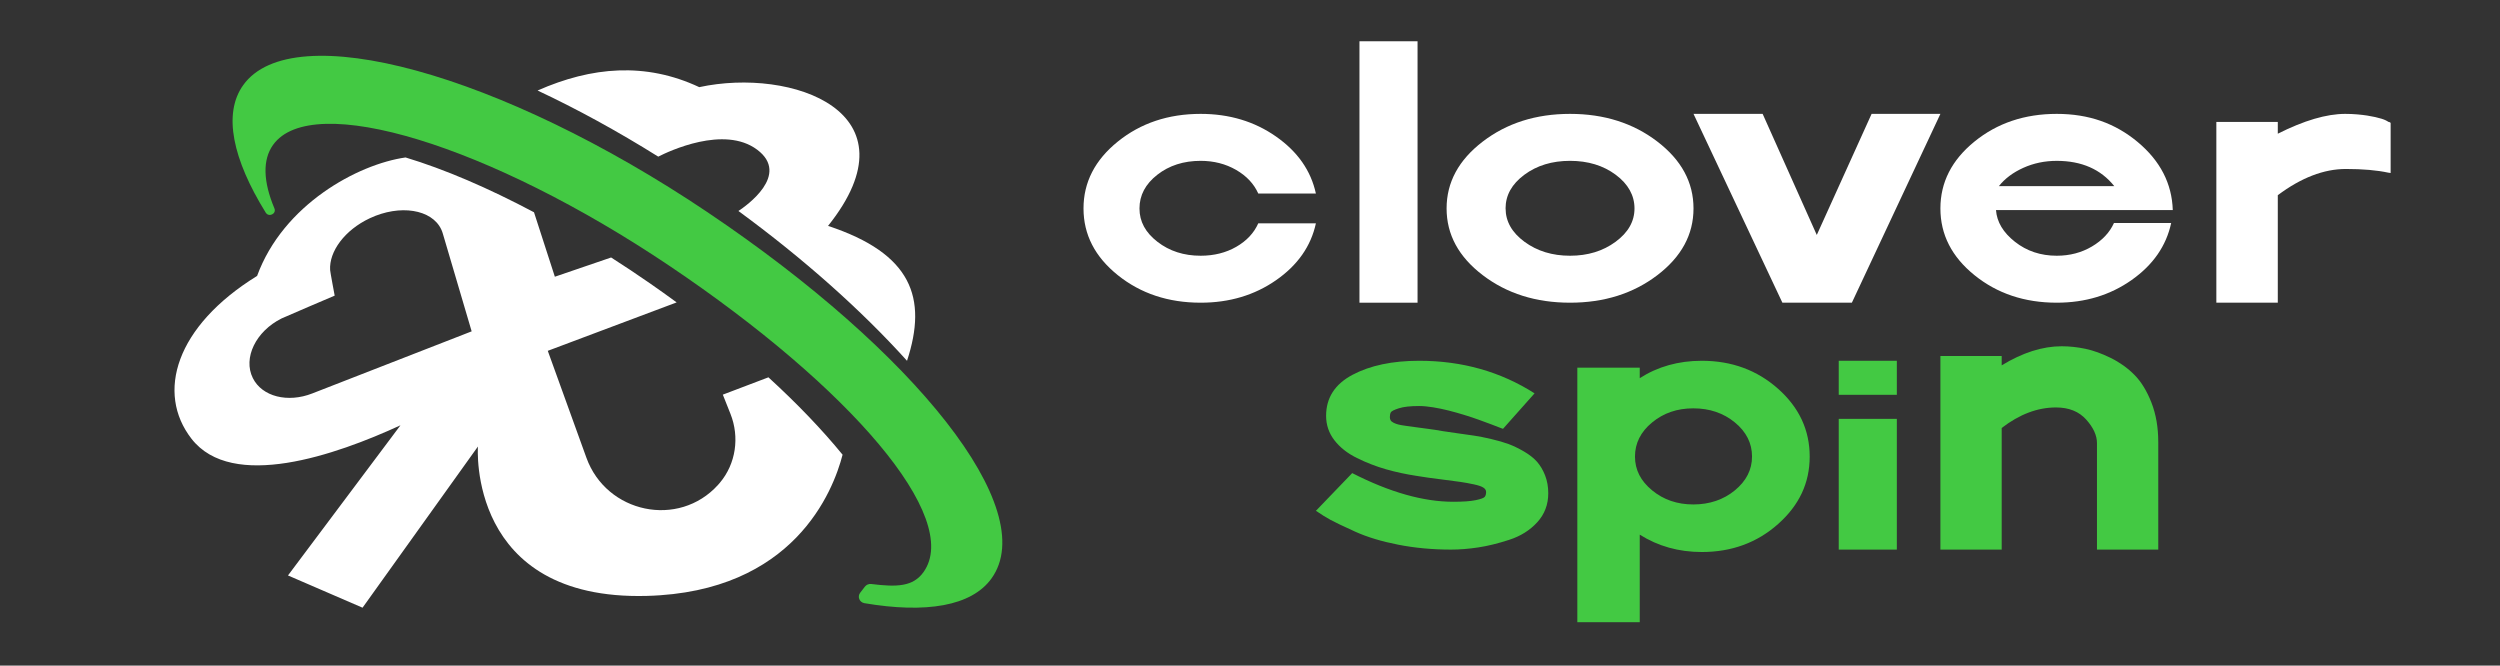 <svg width="154" height="41" viewBox="0 0 154 41" fill="none" xmlns="http://www.w3.org/2000/svg">
<rect x="0" y="0" width="154" height="41" fill="#333333" stroke="none"/>
<path d="M47.335 23.243L44.526 24.31L44.997 25.495C45.565 26.924 45.334 28.567 44.342 29.741C44.307 29.783 44.272 29.823 44.236 29.863C41.803 32.558 37.357 31.614 36.123 28.198L33.743 21.611L41.682 18.628C41.141 18.232 40.591 17.838 40.031 17.45C39.239 16.9 38.443 16.371 37.645 15.861L34.179 17.046L32.895 13.076C31.498 12.335 30.124 11.673 28.794 11.103C27.449 10.528 26.167 10.057 24.982 9.699C22.037 10.118 17.443 12.603 15.837 16.997C10.809 20.102 9.606 24.201 11.792 27.022C14.299 30.258 20.689 28.031 24.669 26.198L17.739 35.448L22.333 37.434L29.44 27.506C29.44 27.506 28.763 36.998 39.835 36.708C48.908 36.47 51.325 30.248 51.903 28.01C50.635 26.457 49.091 24.849 47.335 23.243H47.335ZM19.234 24.237C17.732 24.826 16.145 24.438 15.574 23.289C14.96 22.055 15.754 20.41 17.348 19.615C17.5 19.539 20.616 18.211 20.616 18.211C20.616 18.211 20.345 16.774 20.336 16.637C20.264 15.492 21.234 14.168 22.784 13.442C24.63 12.576 26.601 12.888 27.184 14.137C27.225 14.225 27.258 14.315 27.283 14.407L29.054 20.411L19.234 24.237Z" fill="white"/>
<path d="M46.64 9.22C48.7 10.764 45.957 12.688 45.486 12.997C49.493 15.932 53.052 19.097 55.873 22.225C57.149 18.335 56.161 15.617 51.008 13.915C56.629 6.89 48.76 4.138 43.074 5.368C39.765 3.817 36.444 4.106 33.115 5.576C35.529 6.708 38.034 8.077 40.548 9.649C41.195 9.319 44.611 7.701 46.639 9.22H46.64Z" fill="white"/>
<path d="M43.614 13.093C30.84 4.501 18.02 0.988 14.979 5.247C13.726 7.002 14.329 9.804 16.365 13.092L16.369 13.098C16.561 13.404 17.043 13.17 16.904 12.838L16.894 12.813C16.221 11.197 16.158 9.854 16.82 8.927C19.211 5.578 30.153 8.92 41.26 16.391C52.366 23.862 59.279 31.894 56.888 35.242C56.247 36.14 55.252 36.173 53.669 35.975C53.514 35.956 53.363 36.022 53.272 36.144C53.272 36.145 53.271 36.145 53.271 36.146C53.182 36.266 53.089 36.387 52.991 36.509C52.799 36.749 52.94 37.103 53.248 37.156C57.026 37.797 59.854 37.346 61.083 35.624C64.124 31.365 56.387 21.686 43.614 13.094L43.614 13.093Z" fill="#43C943"/>
<path d="M81.059 13.759C80.753 15.168 79.935 16.335 78.606 17.26C77.277 18.184 75.729 18.646 73.961 18.646C71.968 18.646 70.266 18.081 68.857 16.95C67.448 15.82 66.744 14.45 66.744 12.84C66.744 11.231 67.448 9.858 68.857 8.721C70.266 7.584 71.968 7.015 73.961 7.015C75.729 7.015 77.278 7.481 78.606 8.412C79.936 9.343 80.753 10.514 81.059 11.923H77.51C77.244 11.324 76.788 10.839 76.144 10.466C75.499 10.095 74.771 9.908 73.961 9.908C72.911 9.908 72.02 10.194 71.289 10.766C70.558 11.338 70.192 12.029 70.192 12.84C70.192 13.652 70.561 14.323 71.299 14.895C72.036 15.467 72.923 15.753 73.96 15.753C74.784 15.753 75.515 15.57 76.153 15.204C76.791 14.838 77.243 14.356 77.509 13.758H81.058L81.059 13.759Z" fill="white"/>
<path d="M87.321 18.646H83.743V2.542H87.321V18.646Z" fill="white"/>
<path d="M91.337 16.95C89.852 15.82 89.11 14.45 89.11 12.84C89.11 11.231 89.852 9.858 91.337 8.721C92.822 7.584 94.614 7.015 96.715 7.015C98.815 7.015 100.608 7.584 102.093 8.721C103.577 9.858 104.32 11.232 104.32 12.84C104.32 14.449 103.577 15.819 102.093 16.95C100.608 18.081 98.816 18.646 96.715 18.646C94.614 18.646 92.821 18.081 91.337 16.95ZM92.745 12.84C92.745 13.638 93.133 14.323 93.91 14.895C94.688 15.467 95.622 15.753 96.715 15.753C97.807 15.753 98.742 15.467 99.519 14.895C100.296 14.323 100.685 13.638 100.685 12.84C100.685 12.043 100.299 11.337 99.529 10.766C98.759 10.194 97.82 9.908 96.714 9.908C95.608 9.908 94.669 10.194 93.899 10.766C93.128 11.338 92.743 12.029 92.743 12.84H92.745Z" fill="white"/>
<path d="M109.795 18.646L104.32 7.015H108.579L111.914 14.474L115.291 7.015H119.529L114.075 18.646H109.795Z" fill="white"/>
<path d="M133.744 13.739C133.441 15.148 132.629 16.319 131.309 17.249C129.988 18.18 128.451 18.646 126.696 18.646C124.716 18.646 123.026 18.081 121.627 16.95C120.228 15.82 119.529 14.45 119.529 12.84C119.529 11.231 120.228 9.858 121.627 8.721C123.026 7.584 124.716 7.015 126.696 7.015C128.675 7.015 130.299 7.594 131.685 8.751C133.071 9.908 133.791 11.305 133.843 12.94H122.953C123.006 13.672 123.396 14.323 124.121 14.895C124.847 15.467 125.705 15.753 126.695 15.753C127.5 15.753 128.223 15.563 128.863 15.184C129.503 14.805 129.955 14.323 130.22 13.738H133.744L133.744 13.739ZM130.24 11.465C129.409 10.427 128.227 9.909 126.696 9.909C125.956 9.909 125.27 10.052 124.637 10.338C124.003 10.624 123.501 10.999 123.132 11.465H130.24Z" fill="white"/>
<path d="M140.311 8.237C141.929 7.423 143.313 7.015 144.465 7.015C144.726 7.015 144.973 7.026 145.206 7.046C145.439 7.067 145.645 7.091 145.823 7.119C146.001 7.147 146.166 7.178 146.317 7.212C146.468 7.247 146.598 7.281 146.708 7.315C146.817 7.35 146.907 7.384 146.975 7.419C147.044 7.453 147.099 7.484 147.14 7.512L147.222 7.533L147.263 7.574V10.657L147.119 10.636C146.42 10.485 145.549 10.409 144.507 10.409C143.15 10.409 141.751 10.947 140.312 12.023V18.646H136.527V7.511H140.312V8.236L140.311 8.237Z" fill="white"/>
<path d="M83.298 29.144C85.602 30.321 87.677 30.909 89.522 30.909C90.124 30.909 90.586 30.876 90.907 30.809C91.227 30.742 91.414 30.672 91.466 30.598C91.518 30.525 91.544 30.428 91.544 30.308C91.544 30.201 91.489 30.11 91.377 30.037C91.266 29.964 91.07 29.896 90.788 29.836C90.507 29.776 90.232 29.726 89.964 29.686C89.695 29.646 89.29 29.592 88.747 29.525C88.203 29.458 87.729 29.392 87.323 29.324C86.616 29.218 85.962 29.077 85.36 28.903C84.758 28.73 84.165 28.499 83.583 28.211C83 27.924 82.539 27.56 82.198 27.118C81.858 26.677 81.688 26.175 81.688 25.614C81.688 24.504 82.231 23.662 83.317 23.087C84.404 22.512 85.772 22.224 87.421 22.224C90.065 22.224 92.434 22.893 94.529 24.23L92.585 26.416L92.369 26.336C92.238 26.282 92.065 26.215 91.849 26.135C91.633 26.055 91.388 25.964 91.113 25.864C90.838 25.764 90.537 25.663 90.21 25.563C89.882 25.462 89.562 25.373 89.248 25.292C88.933 25.212 88.613 25.145 88.285 25.091C87.958 25.038 87.67 25.011 87.421 25.011C86.872 25.011 86.453 25.058 86.165 25.152C85.877 25.245 85.713 25.329 85.674 25.402C85.635 25.476 85.615 25.573 85.615 25.693C85.615 25.773 85.631 25.84 85.664 25.893C85.696 25.947 85.758 25.997 85.85 26.044C85.941 26.091 86.043 26.127 86.154 26.154C86.266 26.181 86.42 26.207 86.616 26.234C86.812 26.261 87.005 26.287 87.195 26.314C87.385 26.341 87.637 26.374 87.951 26.415C88.265 26.454 88.566 26.502 88.854 26.555C89.024 26.581 89.322 26.625 89.747 26.685C90.173 26.746 90.526 26.796 90.808 26.836C91.089 26.876 91.443 26.946 91.868 27.046C92.294 27.147 92.65 27.25 92.938 27.357C93.226 27.465 93.537 27.615 93.871 27.808C94.205 28.002 94.473 28.213 94.676 28.44C94.878 28.668 95.045 28.948 95.177 29.282C95.307 29.617 95.373 29.984 95.373 30.385C95.373 31.081 95.147 31.676 94.695 32.17C94.244 32.665 93.668 33.026 92.968 33.253C92.267 33.481 91.626 33.637 91.043 33.724C90.461 33.811 89.907 33.855 89.384 33.855C88.246 33.855 87.162 33.755 86.135 33.554C85.106 33.353 84.223 33.086 83.484 32.752C82.744 32.417 82.234 32.173 81.952 32.019C81.67 31.866 81.386 31.689 81.098 31.488L81.059 31.468L83.297 29.142L83.298 29.144Z" fill="#43C943"/>
<path d="M101.008 32.933V38.328H97.163V22.649H101.008V23.295C102.122 22.581 103.397 22.224 104.832 22.224C106.67 22.224 108.238 22.8 109.534 23.952C110.829 25.104 111.477 26.495 111.477 28.125C111.477 29.754 110.829 31.125 109.534 32.277C108.238 33.429 106.671 34.004 104.832 34.004C103.41 34.004 102.136 33.647 101.008 32.934V32.933ZM107.925 28.124C107.925 27.303 107.573 26.602 106.869 26.023C106.166 25.444 105.312 25.154 104.309 25.154C103.306 25.154 102.473 25.444 101.77 26.023C101.067 26.602 100.715 27.303 100.715 28.124C100.715 28.945 101.067 29.626 101.77 30.205C102.473 30.785 103.32 31.074 104.309 31.074C105.298 31.074 106.166 30.785 106.869 30.205C107.572 29.626 107.925 28.932 107.925 28.124Z" fill="#43C943"/>
<path d="M116.845 24.32H113.266V22.224H116.845V24.32ZM116.845 33.855H113.266V25.802H116.845V33.855Z" fill="#43C943"/>
<path d="M123.304 22.505C124.589 21.722 125.82 21.33 126.997 21.33C127.476 21.33 127.962 21.382 128.454 21.485C128.947 21.589 129.47 21.777 130.024 22.05C130.578 22.324 131.064 22.671 131.481 23.092C131.899 23.514 132.247 24.082 132.528 24.799C132.808 25.516 132.949 26.325 132.949 27.227V33.854H129.173V27.293C129.173 26.821 128.951 26.337 128.506 25.842C128.061 25.347 127.442 25.099 126.649 25.099C125.513 25.099 124.399 25.52 123.304 26.363V33.855H119.529V21.93H123.304V22.506L123.304 22.505Z" fill="#43C943"/>
</svg>
